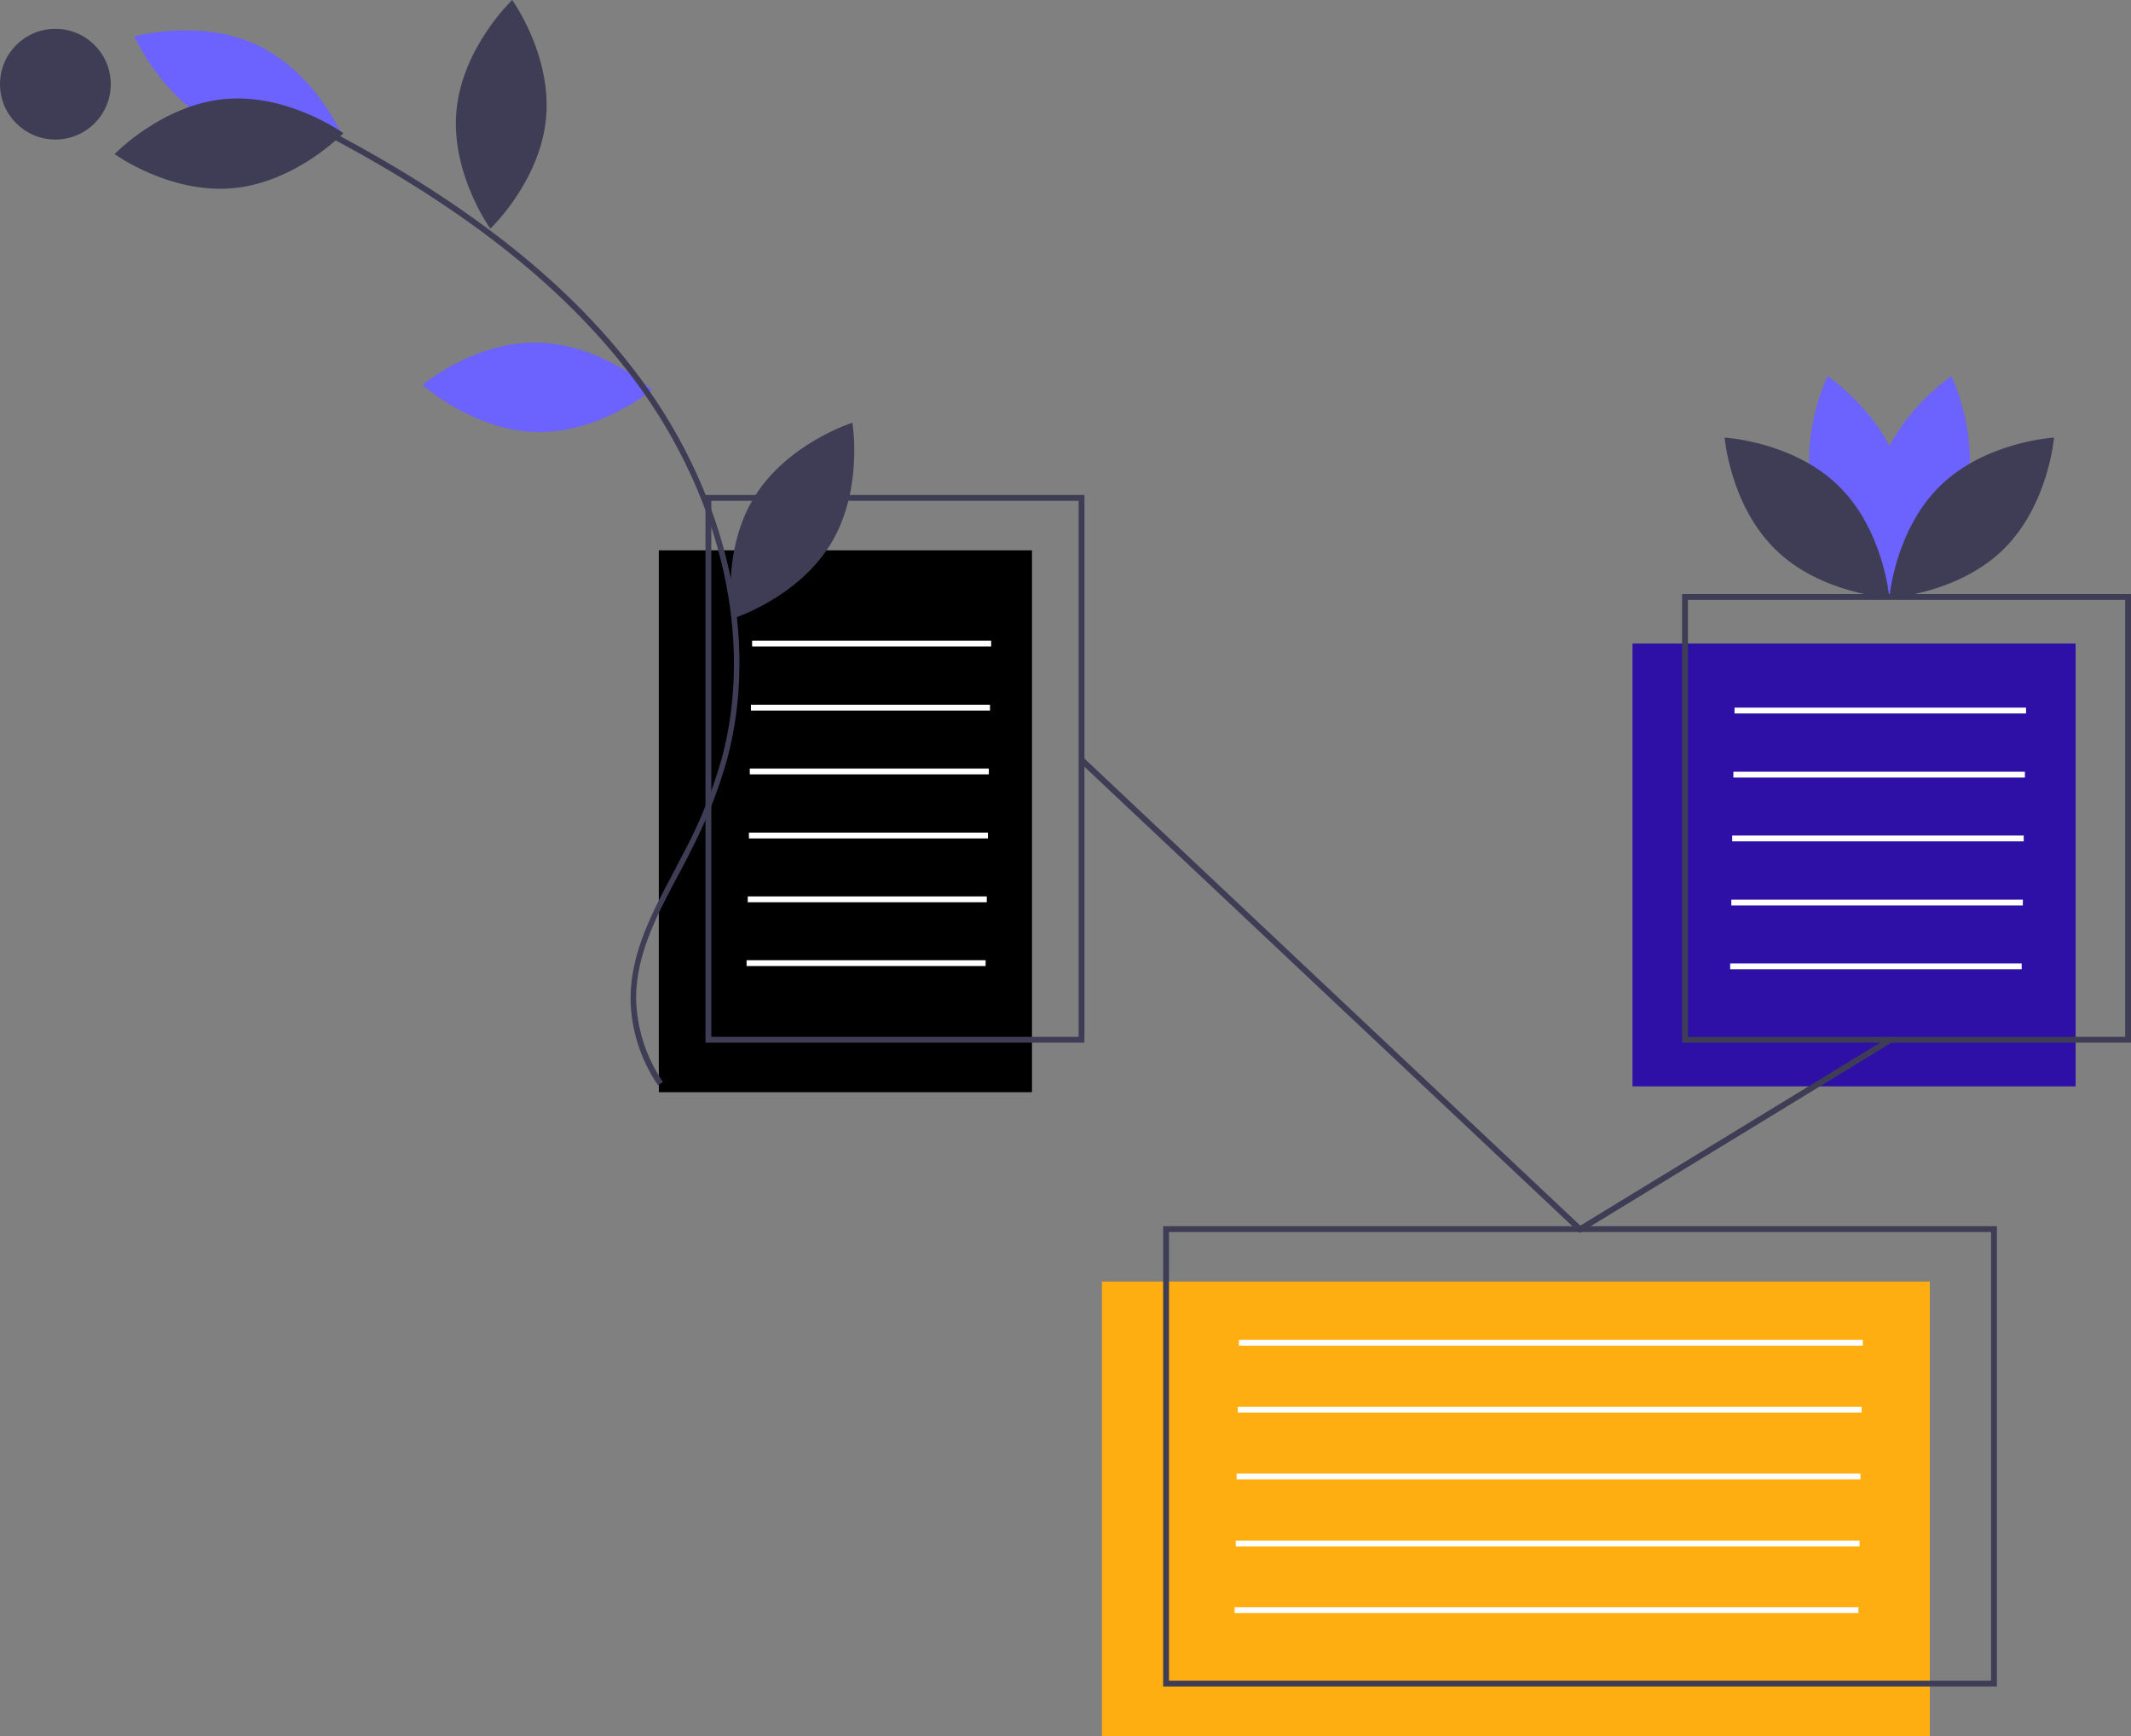 <svg width="459" height="374" viewBox="0 0 459 374" fill="none" xmlns="http://www.w3.org/2000/svg">
<rect x="0" y="0" width="459" height="374" fill="#808080" stroke="none"/>
<g clip-path="url(#clip0)">
<path d="M447.07 138.642H351.628V234.04H447.07V138.642Z" fill="#2E10A7"/>
<path d="M415.674 276.091H237.349V374H415.674V276.091Z" fill="#FFAE12"/>
<path d="M222.279 118.558H141.907V235.296H222.279V118.558Z" fill="black"/>
<path d="M423.209 107.449C419.63 120.629 407.386 128.788 407.386 128.788C407.386 128.788 400.918 115.545 404.497 102.365C408.077 89.185 420.321 81.026 420.321 81.026C420.321 81.026 426.788 94.269 423.209 107.449Z" fill="#6C63FF"/>
<path d="M390.746 107.449C394.326 120.629 406.57 128.788 406.57 128.788C406.57 128.788 413.037 115.545 409.458 102.365C405.879 89.185 393.635 81.026 393.635 81.026C393.635 81.026 387.167 94.269 390.746 107.449Z" fill="#6C63FF"/>
<path d="M395.958 104.625C405.753 114.164 406.946 128.788 406.946 128.788C406.946 128.788 392.253 127.972 382.458 118.432C372.663 108.892 371.47 94.269 371.47 94.269C371.47 94.269 386.163 95.085 395.958 104.625Z" fill="#3F3D56"/>
<path d="M417.935 104.625C408.139 114.164 406.946 128.788 406.946 128.788C406.946 128.788 421.639 127.972 431.435 118.432C441.23 108.892 442.423 94.269 442.423 94.269C442.423 94.269 427.73 95.085 417.935 104.625Z" fill="#3F3D56"/>
<path d="M115.911 73.808C129.6 74.122 140.462 83.976 140.462 83.976C140.462 83.976 129.16 93.39 115.535 93.076C101.909 92.763 90.983 82.909 90.983 82.909C90.983 82.909 102.223 73.495 115.911 73.808Z" fill="#6C63FF"/>
<path d="M47.156 27.176C59.525 33.013 73.653 29.059 73.653 29.059C73.653 29.059 67.814 15.565 55.444 9.728C43.074 3.891 28.946 7.845 28.946 7.845C28.946 7.845 34.849 21.339 47.156 27.176Z" fill="#6C63FF"/>
<path d="M48.412 21.339C62.037 20.084 73.968 28.682 73.968 28.682C73.968 28.682 63.795 39.289 50.17 40.544C36.544 41.8 24.677 33.201 24.677 33.201C24.677 33.201 34.849 22.594 48.412 21.339Z" fill="#3F3D56"/>
<path d="M98.33 23.724C97.011 37.343 105.614 49.268 105.614 49.268C105.614 49.268 116.288 39.164 117.607 25.544C118.925 11.925 110.323 0 110.323 0C110.323 0 99.648 10.105 98.33 23.724Z" fill="#3F3D56"/>
<path d="M162.44 107.135C155.281 118.809 157.73 133.307 157.73 133.307C157.73 133.307 171.733 128.914 178.891 117.24C186.049 105.566 183.6 91.068 183.6 91.068C183.6 91.068 169.598 95.461 162.44 107.135Z" fill="#3F3D56"/>
<path d="M141.719 233.789L142.786 233.099C139.145 227.764 137.135 221.488 137.01 215.023C137.01 205.546 141.656 196.822 146.177 188.349C146.993 186.78 147.872 185.211 148.626 183.642C151.954 177.24 154.654 170.588 156.6 163.621C163.57 137.763 156.726 107.198 138.265 81.967C123.635 61.946 101.847 44.436 71.582 28.431L71.017 29.561C101.093 45.503 122.756 62.888 137.324 82.783C155.533 107.763 162.314 137.889 155.47 163.37C153.524 170.211 150.886 176.864 147.558 183.14C146.742 184.709 145.926 186.278 145.11 187.847C140.526 196.446 135.817 205.295 135.817 215.086C135.879 221.739 137.951 228.266 141.719 233.789Z" fill="#3F3D56"/>
<path d="M11.93 30.063C18.519 30.063 23.86 24.724 23.86 18.138C23.86 11.552 18.519 6.213 11.93 6.213C5.341 6.213 0 11.552 0 18.138C0 24.724 5.341 30.063 11.93 30.063Z" fill="#3F3D56"/>
<path d="M233.581 224.626H151.953V106.633H233.581V224.626ZM153.209 223.371H232.325V107.888H153.209V223.371Z" fill="#3F3D56"/>
<path d="M213.488 138.014H162V139.269H213.488V138.014Z" fill="white"/>
<path d="M213.237 151.822H161.749V153.077H213.237V151.822Z" fill="white"/>
<path d="M212.986 165.567H161.498V166.822H212.986V165.567Z" fill="white"/>
<path d="M212.798 179.374H161.31V180.63H212.798V179.374Z" fill="white"/>
<path d="M212.546 193.119H161.058V194.375H212.546V193.119Z" fill="white"/>
<path d="M212.296 206.864H160.808V208.12H212.296V206.864Z" fill="white"/>
<path d="M401.232 288.643H266.86V289.899H401.232V288.643Z" fill="white"/>
<path d="M400.981 303.079H266.609V304.334H400.981V303.079Z" fill="white"/>
<path d="M400.73 317.451H266.358V318.706H400.73V317.451Z" fill="white"/>
<path d="M400.542 331.887H266.17V333.142H400.542V331.887Z" fill="white"/>
<path d="M400.291 346.259H265.919V347.514H400.291V346.259Z" fill="white"/>
<path d="M436.395 152.449H373.604V153.705H436.395V152.449Z" fill="white"/>
<path d="M436.144 166.257H373.354V167.512H436.144V166.257Z" fill="white"/>
<path d="M435.893 180.002H373.103V181.257H435.893V180.002Z" fill="white"/>
<path d="M435.705 193.81H372.914V195.065H435.705V193.81Z" fill="white"/>
<path d="M435.454 207.555H372.663V208.81H435.454V207.555Z" fill="white"/>
<path d="M430.117 363.33H250.535V264.166H430.117V363.33ZM251.791 362.075H428.861V265.421H251.791V362.075Z" fill="#3F3D56"/>
<path d="M340.263 265.61L339.886 265.296L232.514 164.186L233.393 163.245L340.388 264.041L406.821 223.496L407.511 224.563L340.263 265.61Z" fill="#3F3D56"/>
<path d="M459 224.626H362.303V127.972H459V224.626ZM363.559 223.371H457.745V129.227H363.559V223.371Z" fill="#3F3D56"/>
</g>
<defs>
<clipPath id="clip0">
<rect width="459" height="374" fill="white"/>
</clipPath>
</defs>
</svg>
